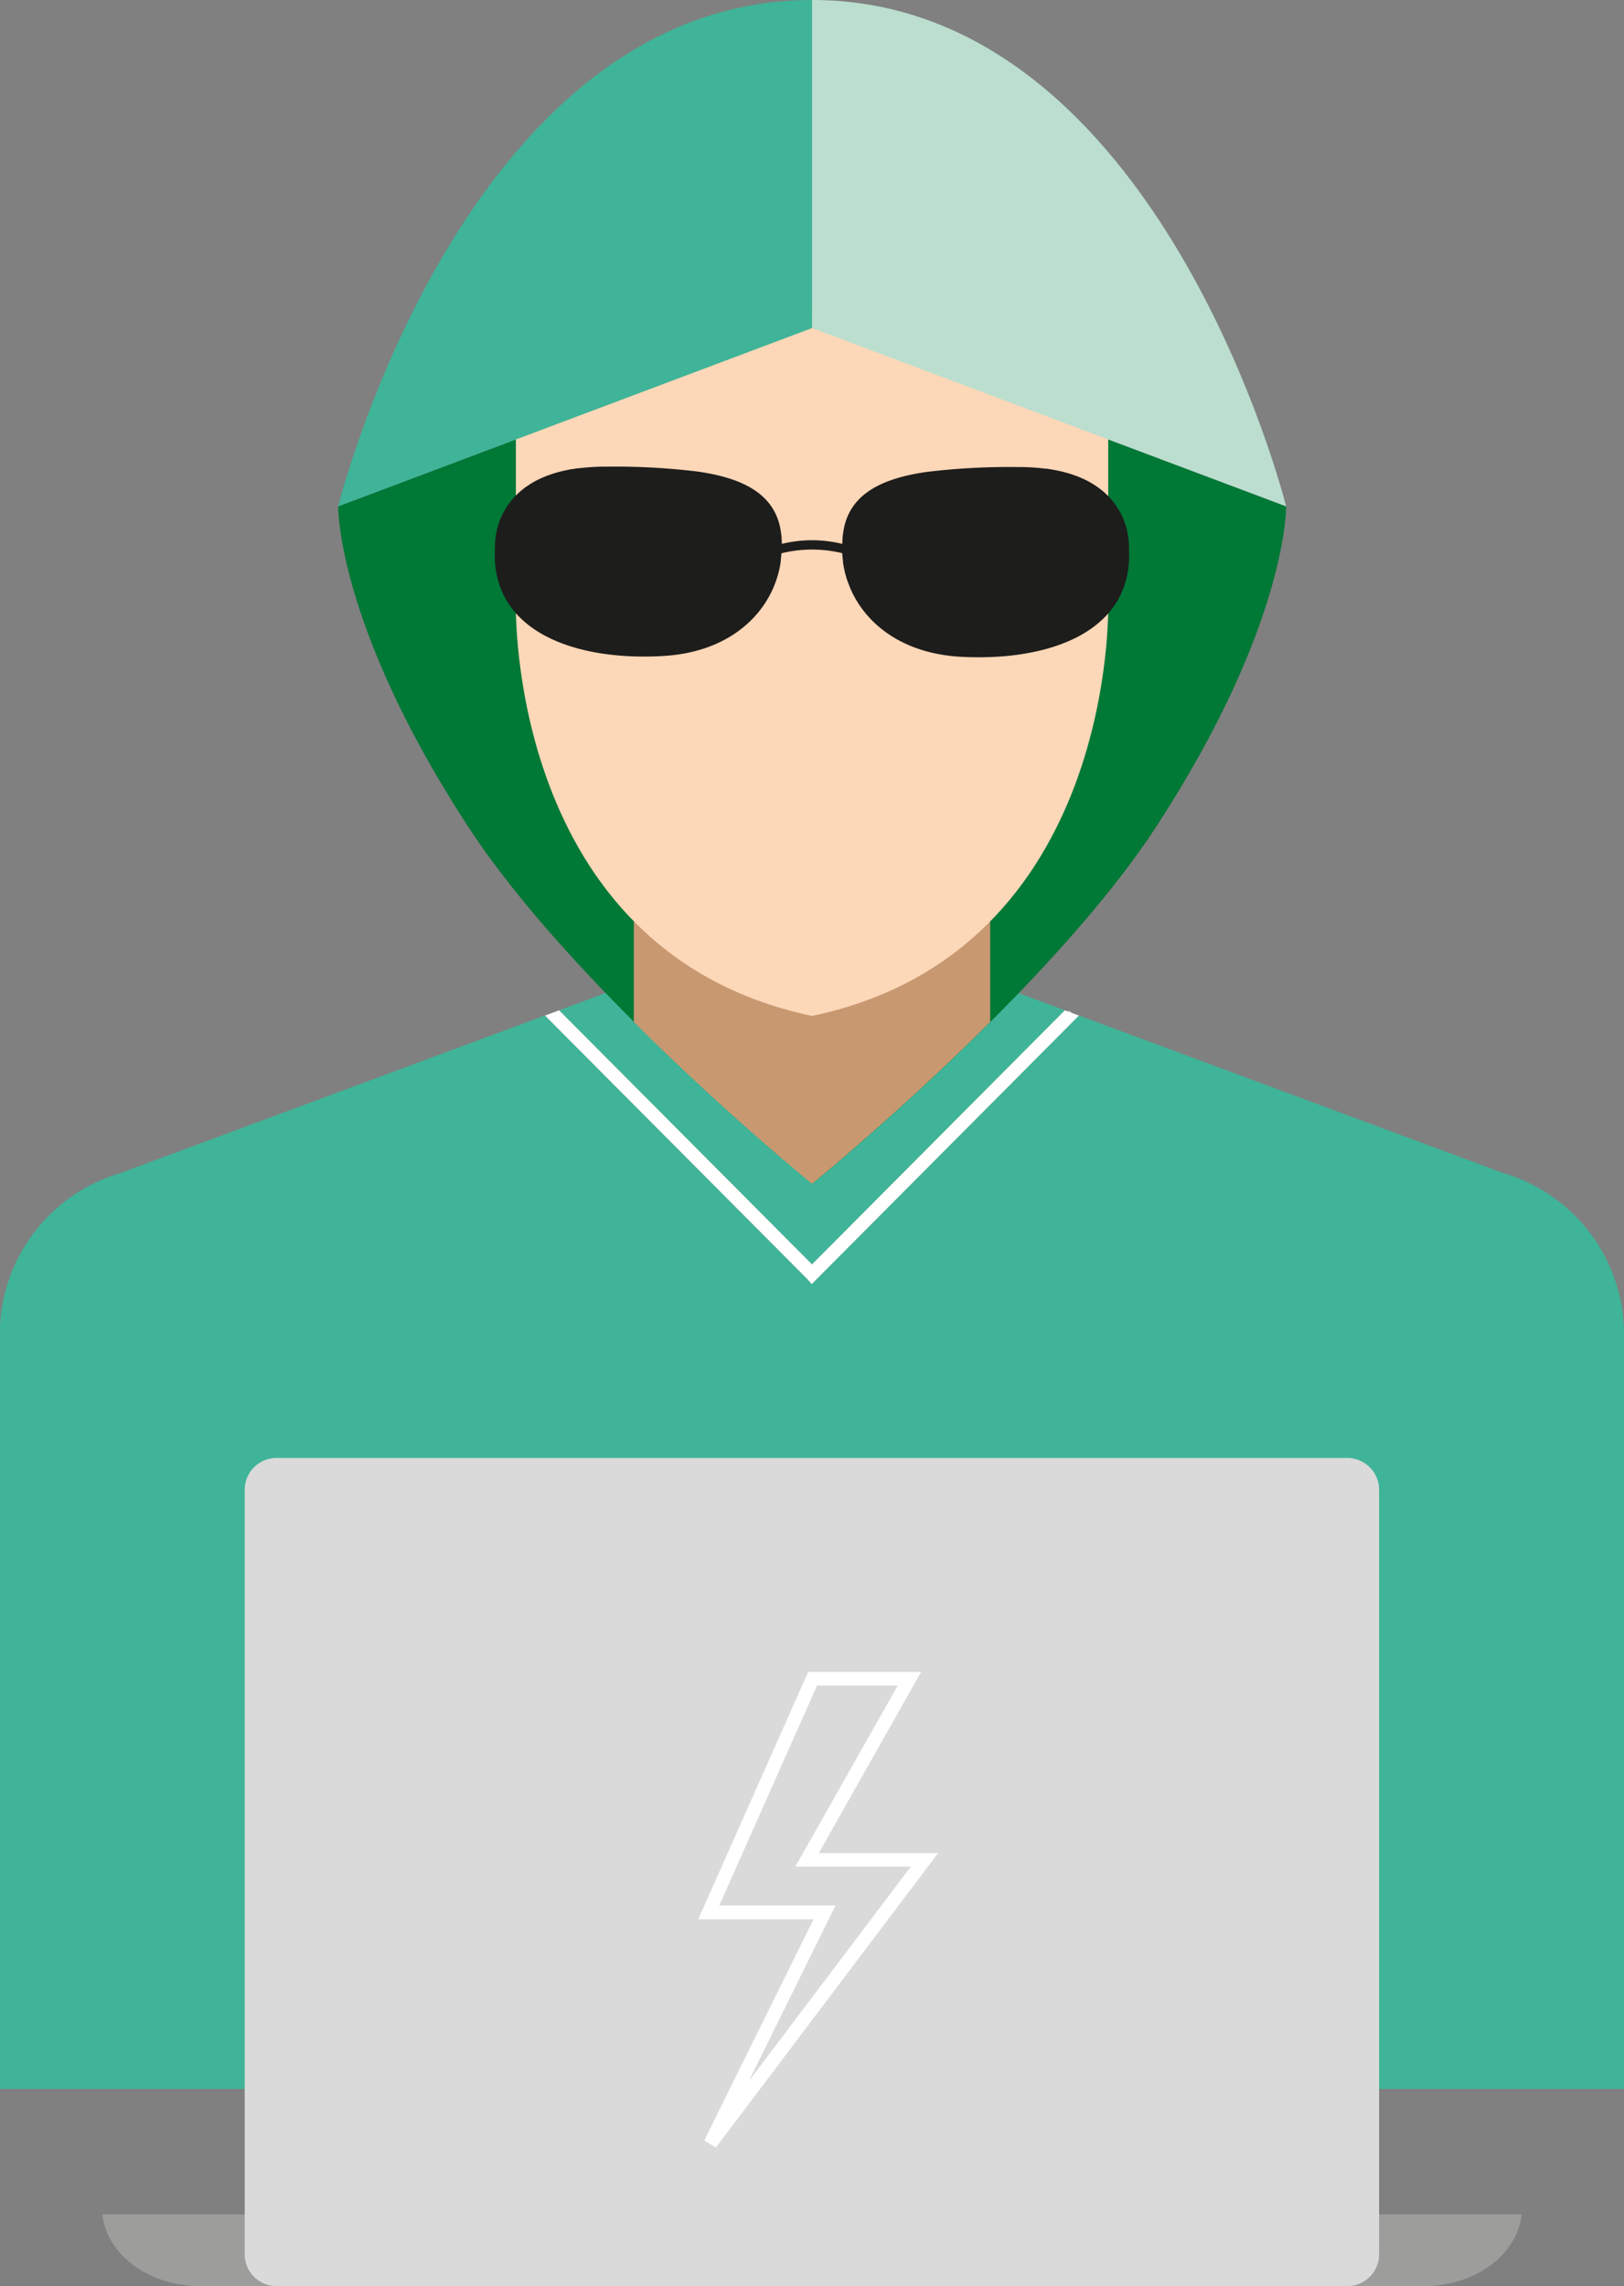 <?xml version="1.0" encoding="UTF-8"?>
<svg xmlns="http://www.w3.org/2000/svg" id="BLASONS_PERSOS_OCD" viewBox="0 0 330.64 465.3">
  <rect x="0" y="0" width="330.64" height="465.3" fill="#808080" stroke="none"/>
  <defs>
    <style>.cls-1,.cls-5{fill:#dadada;}.cls-1{stroke:#fff;stroke-miterlimit:10;stroke-width:1.5px;}.cls-2{fill:#3fb498;}.cls-3{fill:#fff;}.cls-4{fill:#9d9d9c;}.cls-6{fill:#007836;}.cls-7{fill:#c89871;}.cls-8{fill:#fcd7b8;}.cls-9{fill:#bbdecf;}.cls-10{fill:#1d1d1b;}</style>
  </defs>
  <polygon class="cls-1" points="218.19 206.21 218.19 206.21 218.1 206.3 218.19 206.21"></polygon>
  <polygon class="cls-2" points="216.8 205.63 165.32 186.53 113.83 205.63 165.32 257.34 216.8 205.63"></polygon>
  <path class="cls-2" d="M424.24,289.59l-86.42-32.08-54.4,54.66-1-1.09-53.34-53.57-86.43,32.08a34.17,34.17,0,0,0-24.54,32.79V476H448.79V322.38A34.17,34.17,0,0,0,424.24,289.59Z" transform="translate(-118.15 -50.82)"></path>
  <polygon class="cls-3" points="165.27 261.35 219.67 206.7 216.8 205.63 165.32 257.34 113.83 205.63 110.96 206.7 164.3 260.27 165.27 261.35"></polygon>
  <path class="cls-4" d="M139,501.53c.86,8.16,9.41,14.59,19.94,14.59H408c10.54,0,19.09-6.43,19.95-14.59Z" transform="translate(-118.15 -50.82)"></path>
  <path class="cls-5" d="M398.93,509.63a6.49,6.49,0,0,1-6.48,6.49h-218a6.48,6.48,0,0,1-6.48-6.49V354.05a6.48,6.48,0,0,1,6.48-6.49h218a6.49,6.49,0,0,1,6.48,6.49Z" transform="translate(-118.15 -50.82)"></path>
  <path class="cls-3" d="M263.9,487.91l-2.36-1.45,22.24-45H260.31l22.38-50.35h23L284.84,428h24.3Zm.69-49.26h23.67l-17.68,35.79,33-43.69H280.07l20.87-36.88H284.5Z" transform="translate(-118.15 -50.82)"></path>
  <path class="cls-6" d="M380,153.88l-96.51-36.29h0L187,153.88s-.38,24,26.39,65.09c8.69,13.35,21.54,27.57,33.87,39.87,18.48,18.44,35.8,32.55,36.25,32.91v0h0v0c.45-.36,17.77-14.47,36.25-32.91,12.33-12.3,25.18-26.52,33.87-39.87C380.38,177.83,380,153.88,380,153.88Z" transform="translate(-118.15 -50.82)"></path>
  <path class="cls-7" d="M247.2,200.9v57.94c18.73,18.68,36.27,32.93,36.27,32.93s17.54-14.25,36.27-32.93V200.9Z" transform="translate(-118.15 -50.82)"></path>
  <path class="cls-8" d="M223.18,114v59.47h0s-2,71,60.3,84.13c62.33-13.13,60.3-84.13,60.3-84.13h0V114" transform="translate(-118.15 -50.82)"></path>
  <path class="cls-9" d="M283.48,117.59,380,153.88S354.35,50.82,283.48,50.82Z" transform="translate(-118.15 -50.82)"></path>
  <path class="cls-2" d="M283.48,117.59,187,153.88S212.61,50.82,283.48,50.82Z" transform="translate(-118.15 -50.82)"></path>
  <path class="cls-10" d="M290.76,163.71a26.12,26.12,0,0,0-14.56,0v-1.89a25.94,25.94,0,0,1,14.56,0Z" transform="translate(-118.15 -50.82)"></path>
  <path class="cls-10" d="M277.36,162.63c0-.65,0-1.3-.07-1.94l0-.38c-.07-.69-.16-1.37-.29-2.05-1.46-7.18-8-10.19-16.79-11.46a139.2,139.2,0,0,0-18.51-1,43.24,43.24,0,0,0-5.7.33l-.25,0-1.22.19c-.17,0-.36.06-.54.09l-1,.21-.68.16c-.27.06-.52.14-.78.21l-.73.21-.65.23-.74.26-.55.23-.73.32-.47.23c-.24.12-.48.24-.7.37l-.41.23-.66.41-.35.24c-.21.14-.42.28-.62.43l-.31.25c-.19.15-.38.3-.56.46l-.29.26-.49.46-.27.28-.42.47-.26.3-.35.44-.25.35-.16.21v0a15,15,0,0,0-2.64,8.7c-1,17.05,16.35,23.09,34.35,22,11.71-.7,19.19-6.62,22.34-13.9h0c.15-.35.28-.71.42-1.07a1.8,1.8,0,0,1,.08-.21c.24-.67.44-1.35.61-2,0-.08,0-.16.05-.24.15-.62.26-1.25.35-1.88a2.51,2.51,0,0,1,0-.27c.08-.7.14-1.4.15-2.1Z" transform="translate(-118.15 -50.82)"></path>
  <path class="cls-10" d="M348,162.41a15,15,0,0,0-2.64-8.7v0l-.16-.21-.25-.35-.35-.44-.26-.31-.42-.46-.27-.28-.49-.46-.29-.26c-.18-.16-.37-.31-.56-.46l-.32-.25c-.19-.15-.4-.29-.61-.43l-.35-.24-.66-.41-.41-.23c-.22-.13-.46-.25-.7-.37l-.47-.23-.73-.32-.55-.23-.74-.26-.65-.23-.73-.21c-.26-.07-.51-.15-.78-.21l-.68-.16-.95-.21c-.18,0-.37-.05-.54-.09l-1.22-.19-.25,0a43.24,43.24,0,0,0-5.7-.33,139.2,139.2,0,0,0-18.51,1c-8.77,1.27-15.33,4.28-16.79,11.46-.13.68-.22,1.36-.29,2.05l0,.38c-.05.64-.08,1.29-.07,1.94v.11a18.55,18.55,0,0,0,.16,2.1l0,.27c.09.63.2,1.26.35,1.88,0,.08,0,.16.05.24.17.68.37,1.36.61,2a1.8,1.8,0,0,1,.08.21c.14.36.27.72.42,1.07h0c3.15,7.28,10.63,13.2,22.34,13.9C331.69,185.5,349,179.46,348,162.41Z" transform="translate(-118.15 -50.82)"></path>
</svg>
